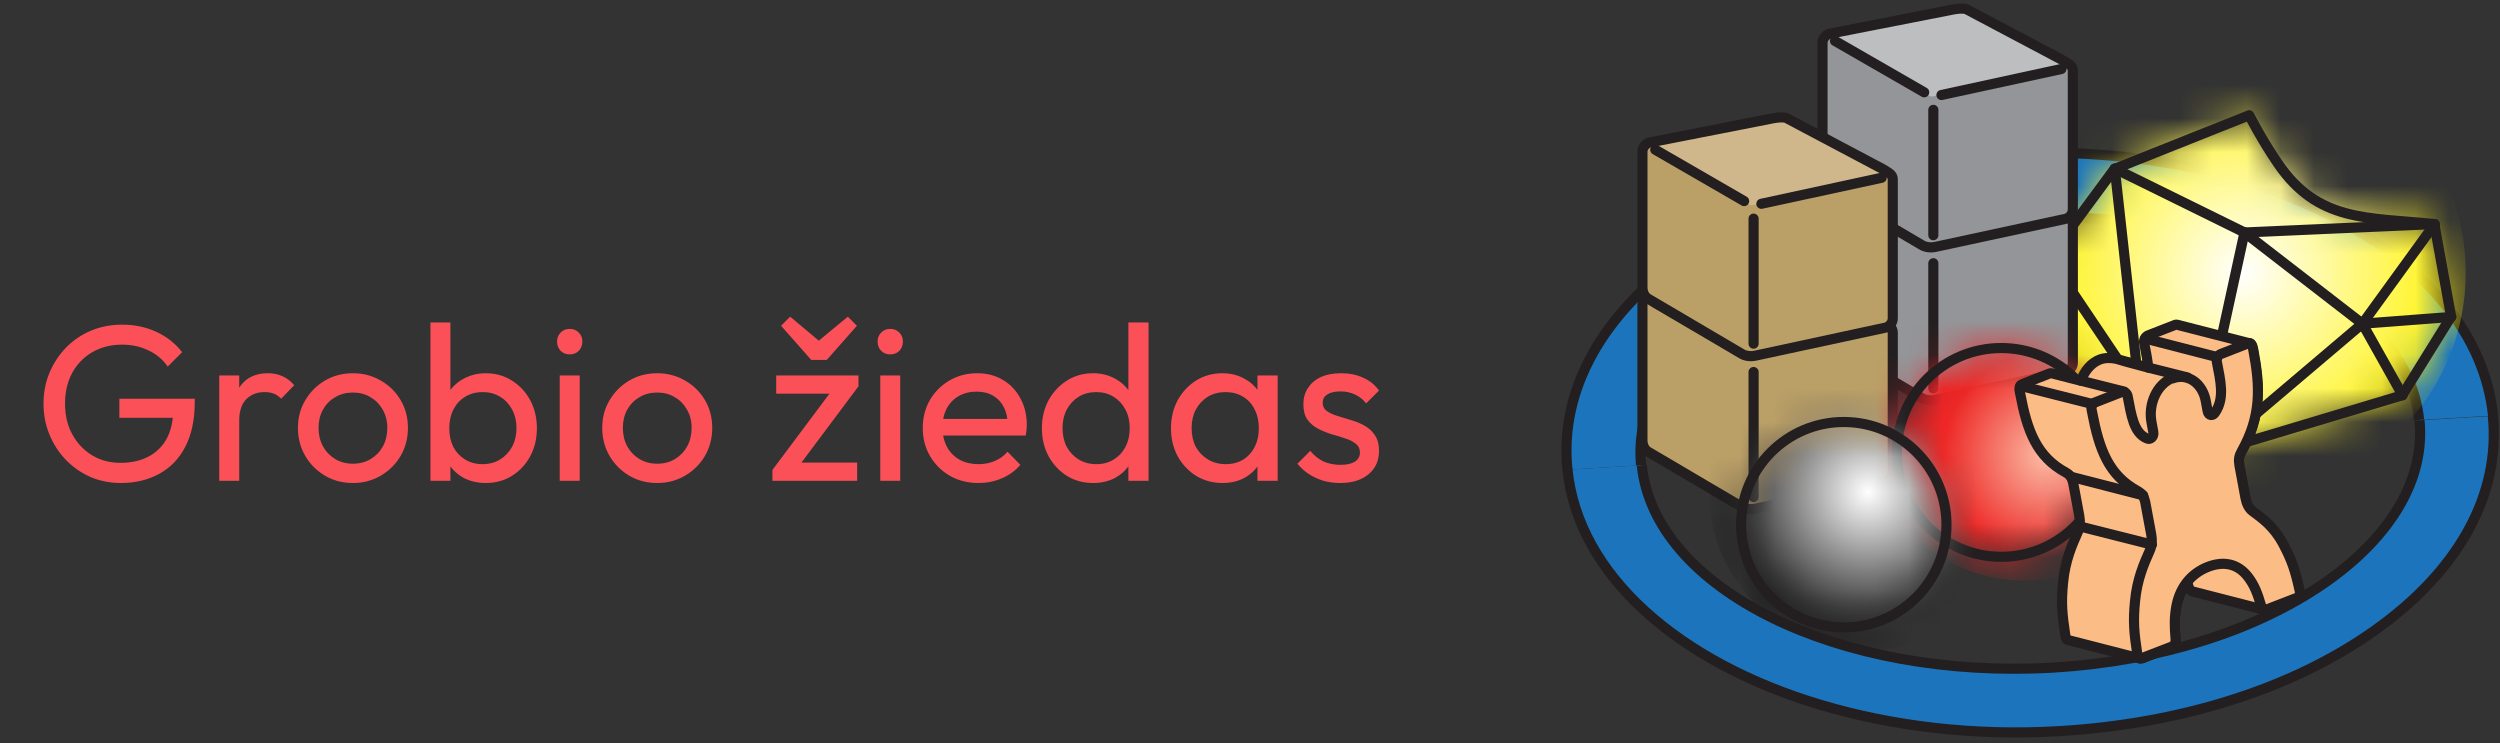 <svg width="74" height="22" viewBox="0 0 74 22" fill="none" xmlns="http://www.w3.org/2000/svg">
<rect x="0" y="0" width="74" height="22" fill="#333333" stroke="none"/>
<path d="M69.016 6.401C66.296 5.001 62.826 4.351 59.236 4.561C55.646 4.771 52.346 5.811 49.936 7.511C47.416 9.281 46.156 11.551 46.396 13.901L48.576 13.771C48.406 12.061 49.386 10.361 51.336 8.991C53.406 7.541 56.276 6.641 59.426 6.451C61.626 6.321 63.766 6.561 65.656 7.121C66.466 7.361 67.226 7.661 67.926 8.021C70.126 9.151 71.436 10.721 71.606 12.431L73.786 12.301C73.546 9.951 71.856 7.851 69.006 6.391L69.016 6.401Z" fill="#1C75BC"/>
<path d="M48.577 13.771C48.407 12.062 49.386 10.361 51.337 8.992C53.407 7.542 56.276 6.642 59.426 6.452C61.627 6.322 63.767 6.562 65.656 7.122C66.466 7.362 67.227 7.662 67.927 8.021C70.126 9.152 71.436 10.722 71.606 12.431" stroke="#231F20" stroke-width="0.3" stroke-miterlimit="10"/>
<path d="M73.796 12.311C73.556 9.961 71.866 7.861 69.016 6.401C66.296 5.001 62.826 4.351 59.236 4.561C55.646 4.771 52.346 5.811 49.936 7.511C47.416 9.281 46.156 11.551 46.396 13.901" stroke="#231F20" stroke-width="0.3" stroke-miterlimit="10"/>
<mask id="mask0_267_168" style="mask-type:luminance" maskUnits="userSpaceOnUse" x="60" y="3" width="13" height="11">
<path d="M72.556 9.381L72.056 6.631C70.056 6.431 68.617 6.571 67.436 4.851C66.966 4.171 66.576 3.411 66.576 3.411L62.587 5.001L60.647 7.631L61.236 11.451L62.687 12.961L66.106 13.201L71.106 11.701L72.546 9.381H72.556Z" fill="white"/>
</mask>
<g mask="url(#mask0_267_168)">
<path d="M66.406 14.651C70.04 14.651 72.986 11.705 72.986 8.071C72.986 4.437 70.04 1.491 66.406 1.491C62.772 1.491 59.826 4.437 59.826 8.071C59.826 11.705 62.772 14.651 66.406 14.651Z" fill="url(#paint0_radial_267_168)"/>
</g>
<path d="M72.556 9.381L72.056 6.631C70.056 6.431 68.617 6.571 67.436 4.851C66.966 4.171 66.576 3.411 66.576 3.411L62.587 5.001L60.647 7.631L61.236 11.451L62.687 12.961L66.106 13.201L71.106 11.701L72.546 9.381H72.556Z" stroke="#231F20" stroke-width="0.3" stroke-linecap="round" stroke-linejoin="round"/>
<path d="M62.696 12.962L63.326 11.592L65.506 11.142L66.696 12.322L66.116 13.202" stroke="#231F20" stroke-width="0.3" stroke-linecap="round" stroke-linejoin="round"/>
<path d="M61.246 11.451L63.326 11.591" stroke="#231F20" stroke-width="0.3" stroke-linecap="round" stroke-linejoin="round"/>
<path d="M60.656 7.621L63.326 11.591" stroke="#231F20" stroke-width="0.3" stroke-linecap="round" stroke-linejoin="round"/>
<path d="M62.597 4.991L63.327 11.591" stroke="#231F20" stroke-width="0.3" stroke-linecap="round" stroke-linejoin="round"/>
<path d="M66.437 6.882L65.507 11.142" stroke="#231F20" stroke-width="0.3" stroke-linecap="round" stroke-linejoin="round"/>
<path d="M66.436 6.882L69.927 9.582" stroke="#231F20" stroke-width="0.3" stroke-linecap="round" stroke-linejoin="round"/>
<path d="M72.067 6.632L69.927 9.582" stroke="#231F20" stroke-width="0.3" stroke-linecap="round" stroke-linejoin="round"/>
<path d="M72.557 9.382L69.927 9.582" stroke="#231F20" stroke-width="0.3" stroke-linecap="round" stroke-linejoin="round"/>
<path d="M71.117 11.701L69.927 9.581" stroke="#231F20" stroke-width="0.3" stroke-linecap="round" stroke-linejoin="round"/>
<path d="M66.696 12.321L69.926 9.581" stroke="#231F20" stroke-width="0.3" stroke-linecap="round" stroke-linejoin="round"/>
<path d="M66.436 6.882L72.067 6.632" stroke="#231F20" stroke-width="0.3" stroke-linecap="round" stroke-linejoin="round"/>
<path d="M62.597 4.991L66.437 6.881" stroke="#231F20" stroke-width="0.3" stroke-linecap="round" stroke-linejoin="round"/>
<path d="M57.756 4.821L54.136 5.531C54.016 5.581 53.946 5.691 53.946 5.801V9.801C53.946 9.951 53.996 10.101 54.166 10.181L56.866 11.771C56.996 11.851 57.126 11.871 57.316 11.831L61.166 11.001C61.286 10.951 61.356 10.841 61.356 10.731V6.621C61.356 6.471 61.196 6.401 61.056 6.311L58.216 4.801C58.046 4.781 57.926 4.781 57.756 4.821Z" fill="#939598"/>
<path d="M57.136 7.392L54.186 5.662C54.106 5.652 54.086 5.562 54.156 5.522L57.926 4.792C57.986 4.762 58.046 4.752 58.116 4.762L61.206 6.402C61.286 6.412 61.306 6.502 61.236 6.542L57.326 7.362C57.266 7.392 57.196 7.402 57.136 7.392Z" fill="#BCBEC0"/>
<g style="mix-blend-mode:multiply">
<path d="M57.227 7.792V11.492" stroke="#231F20" stroke-width="0.3" stroke-linecap="round" stroke-linejoin="round"/>
</g>
<g style="mix-blend-mode:multiply">
<path d="M56.956 7.261L54.316 5.741" stroke="#231F20" stroke-width="0.3" stroke-linecap="round" stroke-linejoin="round"/>
</g>
<g style="mix-blend-mode:multiply">
<path d="M57.756 4.821L54.136 5.531C54.016 5.581 53.946 5.691 53.946 5.801V9.801C53.946 9.951 53.996 10.101 54.166 10.181L56.866 11.771C56.986 11.851 57.156 11.871 57.316 11.831L61.166 11.001C61.286 10.951 61.356 10.841 61.356 10.731V6.621C61.356 6.471 61.246 6.431 61.056 6.311L58.186 4.791C58.016 4.771 57.926 4.791 57.746 4.821H57.756Z" stroke="#231F20" stroke-width="0.3" stroke-linecap="round" stroke-linejoin="round"/>
</g>
<path d="M57.756 0.292L54.136 1.002C54.016 1.052 53.946 1.162 53.946 1.272V5.272C53.946 5.422 53.996 5.572 54.166 5.652L56.866 7.242C56.996 7.322 57.126 7.342 57.316 7.302L61.166 6.472C61.286 6.422 61.356 6.312 61.356 6.202V2.092C61.356 1.942 61.196 1.872 61.056 1.782L58.216 0.272C58.046 0.252 57.926 0.252 57.756 0.292Z" fill="#939598"/>
<path d="M57.136 2.852L54.186 1.122C54.106 1.112 54.086 1.022 54.156 0.982L57.926 0.252C57.986 0.222 58.046 0.212 58.116 0.222L61.206 1.862C61.286 1.872 61.306 1.962 61.236 2.002L57.326 2.822C57.266 2.852 57.196 2.862 57.136 2.852Z" fill="#BCBEC0"/>
<g style="mix-blend-mode:multiply">
<path d="M57.227 3.252V6.962" stroke="#231F20" stroke-width="0.3" stroke-linecap="round" stroke-linejoin="round"/>
</g>
<g style="mix-blend-mode:multiply">
<path d="M56.956 2.732L54.316 1.212" stroke="#231F20" stroke-width="0.3" stroke-linecap="round" stroke-linejoin="round"/>
</g>
<g style="mix-blend-mode:multiply">
<path d="M61.017 2.042L57.467 2.812" stroke="#231F20" stroke-width="0.3" stroke-linecap="round" stroke-linejoin="round"/>
</g>
<g style="mix-blend-mode:multiply">
<path d="M57.756 0.292L54.136 1.002C54.016 1.052 53.946 1.162 53.946 1.272V5.272C53.946 5.422 53.996 5.572 54.166 5.652L56.866 7.242C56.986 7.322 57.156 7.342 57.316 7.302L61.166 6.472C61.286 6.422 61.356 6.312 61.356 6.202V2.092C61.356 1.942 61.246 1.902 61.056 1.782L58.186 0.262C58.016 0.242 57.926 0.262 57.746 0.292H57.756Z" stroke="#231F20" stroke-width="0.3" stroke-linecap="round" stroke-linejoin="round"/>
</g>
<path d="M52.426 8.042L48.806 8.752C48.686 8.802 48.616 8.912 48.616 9.022V13.022C48.616 13.172 48.666 13.322 48.836 13.402L51.536 14.992C51.666 15.072 51.796 15.092 51.986 15.052L55.836 14.222C55.956 14.172 56.026 14.062 56.026 13.952V9.842C56.026 9.692 55.866 9.622 55.726 9.532L52.886 8.022C52.716 8.002 52.596 8.002 52.426 8.042Z" fill="#BA9F67"/>
<path d="M51.807 10.601L48.857 8.872C48.777 8.862 48.757 8.772 48.827 8.732L52.597 8.002C52.657 7.972 52.717 7.962 52.787 7.972L55.877 9.612C55.957 9.622 55.977 9.712 55.907 9.752L51.997 10.572C51.937 10.601 51.867 10.611 51.807 10.601Z" fill="#BCBEC0"/>
<g style="mix-blend-mode:multiply">
<path d="M51.906 11.012V14.712" stroke="#231F20" stroke-width="0.3" stroke-linecap="round" stroke-linejoin="round"/>
</g>
<g style="mix-blend-mode:multiply">
<path d="M51.626 10.482L48.996 8.962" stroke="#231F20" stroke-width="0.3" stroke-linecap="round" stroke-linejoin="round"/>
</g>
<g style="mix-blend-mode:multiply">
<path d="M52.426 8.042L48.806 8.752C48.686 8.802 48.616 8.912 48.616 9.022V13.022C48.616 13.172 48.666 13.322 48.836 13.402L51.536 14.992C51.656 15.072 51.826 15.092 51.986 15.052L55.836 14.222C55.956 14.172 56.026 14.062 56.026 13.952V9.842C56.026 9.692 55.916 9.652 55.726 9.532L52.856 8.012C52.686 7.992 52.596 8.012 52.416 8.042H52.426Z" stroke="#231F20" stroke-width="0.3" stroke-linecap="round" stroke-linejoin="round"/>
</g>
<path d="M52.426 3.512L48.806 4.222C48.686 4.272 48.616 4.382 48.616 4.492V8.492C48.616 8.642 48.666 8.792 48.836 8.872L51.536 10.462C51.666 10.542 51.796 10.562 51.986 10.522L55.836 9.692C55.956 9.642 56.026 9.532 56.026 9.422V5.312C56.026 5.162 55.866 5.092 55.726 5.002L52.886 3.492C52.716 3.472 52.596 3.472 52.426 3.512Z" fill="#BA9F67"/>
<path d="M51.807 6.071L48.857 4.341C48.777 4.331 48.757 4.241 48.827 4.201L52.597 3.471C52.657 3.441 52.717 3.431 52.787 3.441L55.877 5.081C55.957 5.091 55.977 5.181 55.907 5.221L51.997 6.041C51.937 6.071 51.867 6.081 51.807 6.071Z" fill="#CFB78B"/>
<g style="mix-blend-mode:multiply">
<path d="M51.906 6.472V10.172" stroke="#231F20" stroke-width="0.3" stroke-linecap="round" stroke-linejoin="round"/>
</g>
<g style="mix-blend-mode:multiply">
<path d="M51.626 5.952L48.996 4.432" stroke="#231F20" stroke-width="0.3" stroke-linecap="round" stroke-linejoin="round"/>
</g>
<g style="mix-blend-mode:multiply">
<path d="M55.697 5.262L52.137 6.032" stroke="#231F20" stroke-width="0.3" stroke-linecap="round" stroke-linejoin="round"/>
</g>
<g style="mix-blend-mode:multiply">
<path d="M52.426 3.512L48.806 4.222C48.686 4.272 48.616 4.382 48.616 4.492V8.492C48.616 8.642 48.666 8.792 48.836 8.872L51.536 10.462C51.656 10.542 51.826 10.562 51.986 10.522L55.836 9.692C55.956 9.642 56.026 9.532 56.026 9.422V5.312C56.026 5.162 55.916 5.122 55.726 5.002L52.856 3.482C52.686 3.462 52.596 3.482 52.416 3.512H52.426Z" stroke="#231F20" stroke-width="0.3" stroke-linecap="round" stroke-linejoin="round"/>
</g>
<mask id="mask1_267_168" style="mask-type:luminance" maskUnits="userSpaceOnUse" x="56" y="10" width="7" height="7">
<path d="M59.236 16.482C60.943 16.482 62.327 15.098 62.327 13.392C62.327 11.685 60.943 10.302 59.236 10.302C57.53 10.302 56.147 11.685 56.147 13.392C56.147 15.098 57.53 16.482 59.236 16.482Z" fill="white"/>
</mask>
<g mask="url(#mask1_267_168)">
<path d="M59.957 17.192C62.597 17.192 64.737 15.052 64.737 12.412C64.737 9.772 62.597 7.632 59.957 7.632C57.317 7.632 55.177 9.772 55.177 12.412C55.177 15.052 57.317 17.192 59.957 17.192Z" fill="url(#paint1_radial_267_168)"/>
</g>
<path d="M59.236 16.482C60.943 16.482 62.327 15.098 62.327 13.392C62.327 11.685 60.943 10.302 59.236 10.302C57.53 10.302 56.147 11.685 56.147 13.392C56.147 15.098 57.53 16.482 59.236 16.482Z" stroke="#231F20" stroke-width="0.3" stroke-miterlimit="10"/>
<mask id="mask2_267_168" style="mask-type:luminance" maskUnits="userSpaceOnUse" x="51" y="12" width="7" height="7">
<path d="M54.576 18.571C56.255 18.571 57.616 17.21 57.616 15.531C57.616 13.852 56.255 12.491 54.576 12.491C52.897 12.491 51.536 13.852 51.536 15.531C51.536 17.21 52.897 18.571 54.576 18.571Z" fill="white"/>
</mask>
<g mask="url(#mask2_267_168)">
<path d="M55.286 19.261C57.882 19.261 59.986 17.157 59.986 14.561C59.986 11.966 57.882 9.861 55.286 9.861C52.69 9.861 50.586 11.966 50.586 14.561C50.586 17.157 52.69 19.261 55.286 19.261Z" fill="url(#paint2_radial_267_168)"/>
</g>
<path d="M54.576 18.571C56.255 18.571 57.616 17.21 57.616 15.531C57.616 13.852 56.255 12.491 54.576 12.491C52.897 12.491 51.536 13.852 51.536 15.531C51.536 17.21 52.897 18.571 54.576 18.571Z" stroke="#231F20" stroke-width="0.3" stroke-miterlimit="10"/>
<path d="M73.797 12.312L71.617 12.441C71.787 14.152 70.807 15.851 68.857 17.221C66.787 18.672 63.917 19.572 60.777 19.762C54.427 20.131 48.967 17.442 48.597 13.771L46.417 13.902C46.727 17.032 49.717 19.622 53.907 20.872C56.017 21.502 58.437 21.802 60.967 21.651C64.557 21.442 67.857 20.401 70.267 18.701C72.787 16.931 74.047 14.662 73.807 12.312H73.797Z" fill="#1C75BC"/>
<path d="M71.617 12.441C71.787 14.151 70.807 15.851 68.857 17.221C66.787 18.671 63.917 19.571 60.777 19.761C54.427 20.131 48.967 17.441 48.597 13.771" stroke="#231F20" stroke-width="0.3" stroke-miterlimit="10"/>
<path d="M46.397 13.892C46.706 17.022 49.697 19.612 53.886 20.862C55.996 21.492 58.416 21.792 60.947 21.642C64.537 21.432 67.837 20.392 70.246 18.692C72.766 16.922 74.026 14.652 73.787 12.302" stroke="#231F20" stroke-width="0.3" stroke-miterlimit="10"/>
<path d="M61.137 18.841C61.137 18.841 61.167 18.931 61.197 18.941L63.337 19.491C63.337 19.491 63.377 19.491 63.397 19.491L64.277 19.151C64.367 19.111 64.407 19.041 64.397 18.921C64.367 18.561 64.357 18.271 64.427 17.921C64.487 17.641 64.597 17.421 64.737 17.231C64.757 17.281 64.767 17.331 64.787 17.381C64.807 17.441 64.837 17.481 64.877 17.501L67.017 18.051C67.017 18.051 67.077 18.051 67.107 18.041L67.987 17.701C68.047 17.681 68.077 17.591 68.067 17.521C67.927 16.881 67.827 16.591 67.567 16.101C67.287 15.581 66.937 15.341 66.667 15.141C66.557 15.061 66.487 14.911 66.457 14.751L66.277 13.781C66.247 13.611 66.267 13.501 66.347 13.361C66.927 12.321 66.897 11.471 66.687 10.361C66.667 10.271 66.647 10.181 66.587 10.161L64.437 9.611C64.437 9.611 64.417 9.611 64.397 9.611L63.577 9.931C63.507 9.961 63.447 10.061 63.467 10.151C63.517 10.411 63.567 10.651 63.587 10.881C63.097 10.751 62.657 10.631 62.637 10.621C62.507 10.591 62.317 10.581 62.157 10.641C61.897 10.741 61.697 10.981 61.597 11.271L60.737 11.051C60.737 11.051 60.697 11.051 60.677 11.051L59.857 11.371C59.757 11.411 59.767 11.531 59.797 11.651C60.007 12.761 60.287 13.521 61.157 13.991C61.277 14.061 61.327 14.131 61.367 14.301L61.547 15.271C61.577 15.431 61.567 15.611 61.497 15.761C61.337 16.121 61.127 16.591 61.067 17.241C61.007 17.851 61.037 18.171 61.137 18.831V18.841Z" fill="#FCBC86"/>
<g style="mix-blend-mode:multiply">
<path d="M61.137 18.841C61.137 18.841 61.167 18.931 61.197 18.941L63.337 19.491C63.337 19.491 63.377 19.491 63.397 19.491L64.277 19.151C64.367 19.111 64.407 19.041 64.397 18.921C64.367 18.561 64.357 18.271 64.427 17.921C64.487 17.641 64.597 17.421 64.737 17.231C64.757 17.281 64.767 17.331 64.787 17.381C64.807 17.441 64.837 17.481 64.877 17.501L67.017 18.051C67.017 18.051 67.077 18.051 67.107 18.041L67.987 17.701C68.047 17.681 68.077 17.591 68.067 17.521C67.927 16.881 67.827 16.591 67.567 16.101C67.287 15.581 66.937 15.341 66.667 15.141C66.557 15.061 66.487 14.911 66.457 14.751L66.277 13.781C66.247 13.611 66.267 13.501 66.347 13.361C66.927 12.321 66.897 11.471 66.687 10.361C66.667 10.271 66.647 10.181 66.587 10.161L64.437 9.611C64.437 9.611 64.417 9.611 64.397 9.611L63.577 9.931C63.507 9.961 63.447 10.061 63.467 10.151C63.517 10.411 63.567 10.651 63.587 10.881C63.097 10.751 62.657 10.631 62.637 10.621C62.507 10.591 62.317 10.581 62.157 10.641C61.897 10.741 61.697 10.981 61.597 11.271L60.737 11.051C60.737 11.051 60.697 11.051 60.677 11.051L59.857 11.371C59.757 11.411 59.767 11.531 59.797 11.651C60.007 12.761 60.287 13.521 61.157 13.991C61.277 14.061 61.327 14.131 61.367 14.301L61.547 15.271C61.577 15.431 61.567 15.611 61.497 15.761C61.337 16.121 61.127 16.591 61.067 17.241C61.007 17.851 61.037 18.171 61.137 18.831V18.841Z" stroke="#231F20" stroke-width="0.3" stroke-linecap="round" stroke-linejoin="round"/>
</g>
<path d="M64.297 11.192C63.847 11.372 63.577 11.962 63.687 12.512L63.737 12.782C63.767 12.932 63.647 13.022 63.557 12.982C63.157 12.822 63.087 12.292 62.977 11.722C62.957 11.632 62.877 11.582 62.807 11.602L61.987 11.922C61.887 11.962 61.897 12.082 61.927 12.202C62.137 13.312 62.417 14.072 63.287 14.542C63.407 14.612 63.457 14.682 63.497 14.852L63.677 15.822C63.707 15.982 63.697 16.162 63.627 16.312C63.467 16.672 63.257 17.142 63.197 17.792C63.137 18.402 63.167 18.722 63.267 19.382C63.277 19.462 63.337 19.512 63.397 19.482L64.277 19.142C64.367 19.102 64.407 19.032 64.397 18.912C64.367 18.552 64.357 18.262 64.427 17.912C64.547 17.332 64.897 16.962 65.347 16.782C65.807 16.602 66.237 16.672 66.547 17.082C66.737 17.332 66.827 17.582 66.927 17.922C66.957 18.032 67.027 18.062 67.117 18.032L67.997 17.692C68.057 17.672 68.087 17.582 68.077 17.512C67.937 16.872 67.837 16.582 67.577 16.092C67.297 15.572 66.947 15.332 66.677 15.132C66.567 15.052 66.497 14.902 66.467 14.742L66.287 13.772C66.257 13.602 66.277 13.492 66.357 13.352C66.937 12.312 66.907 11.462 66.697 10.352C66.677 10.232 66.637 10.122 66.547 10.162L65.727 10.482C65.657 10.512 65.597 10.612 65.617 10.702C65.727 11.282 65.857 11.782 65.567 12.212C65.507 12.312 65.377 12.322 65.347 12.172L65.297 11.902C65.207 11.342 64.757 11.032 64.307 11.202L64.297 11.192Z" fill="#FCBC86"/>
<g style="mix-blend-mode:multiply">
<path d="M64.297 11.192C63.847 11.372 63.577 11.962 63.687 12.512L63.737 12.782C63.767 12.932 63.647 13.022 63.557 12.982C63.157 12.822 63.087 12.292 62.977 11.722C62.957 11.632 62.877 11.582 62.807 11.602L61.987 11.922C61.887 11.962 61.897 12.082 61.927 12.202C62.137 13.312 62.417 14.072 63.287 14.542C63.407 14.612 63.457 14.682 63.497 14.852L63.677 15.822C63.707 15.982 63.697 16.162 63.627 16.312C63.467 16.672 63.257 17.142 63.197 17.792C63.137 18.402 63.167 18.722 63.267 19.382C63.277 19.462 63.337 19.512 63.397 19.482L64.277 19.142C64.367 19.102 64.407 19.032 64.397 18.912C64.367 18.552 64.357 18.262 64.427 17.912C64.547 17.332 64.897 16.962 65.347 16.782C65.807 16.602 66.237 16.672 66.547 17.082C66.737 17.332 66.827 17.582 66.927 17.922C66.957 18.032 67.027 18.062 67.117 18.032L67.997 17.692C68.057 17.672 68.087 17.582 68.077 17.512C67.937 16.872 67.837 16.582 67.577 16.092C67.297 15.572 66.947 15.332 66.677 15.132C66.567 15.052 66.497 14.902 66.467 14.742L66.287 13.772C66.257 13.602 66.277 13.492 66.357 13.352C66.937 12.312 66.907 11.462 66.697 10.352C66.677 10.232 66.637 10.122 66.547 10.162L65.727 10.482C65.657 10.512 65.597 10.612 65.617 10.702C65.727 11.282 65.857 11.782 65.567 12.212C65.507 12.312 65.377 12.322 65.347 12.172L65.297 11.902C65.207 11.342 64.757 11.032 64.307 11.202L64.297 11.192Z" stroke="#231F20" stroke-width="0.3" stroke-linecap="round" stroke-linejoin="round"/>
</g>
<g style="mix-blend-mode:multiply">
<path d="M61.606 11.271L62.876 11.591" stroke="#231F20" stroke-width="0.3" stroke-linecap="round" stroke-linejoin="round"/>
</g>
<g style="mix-blend-mode:multiply">
<path d="M63.597 10.882L64.747 11.172" stroke="#231F20" stroke-width="0.3" stroke-linecap="round" stroke-linejoin="round"/>
</g>
<g style="mix-blend-mode:multiply">
<path d="M61.947 11.962L59.807 11.422" stroke="#231F20" stroke-width="0.3" stroke-linecap="round" stroke-linejoin="round"/>
</g>
<g style="mix-blend-mode:multiply">
<path d="M63.437 14.661L61.297 14.111" stroke="#231F20" stroke-width="0.3" stroke-linecap="round" stroke-linejoin="round"/>
</g>
<g style="mix-blend-mode:multiply">
<path d="M63.697 16.121L61.557 15.581" stroke="#231F20" stroke-width="0.3" stroke-linecap="round" stroke-linejoin="round"/>
</g>
<g style="mix-blend-mode:multiply">
<path d="M65.636 10.572L63.496 10.021" stroke="#231F20" stroke-width="0.3" stroke-linecap="round" stroke-linejoin="round"/>
</g>
<path d="M3.579 14.297C3.26 14.297 2.96 14.238 2.68 14.12C2.404 13.997 2.161 13.829 1.951 13.614C1.745 13.4 1.583 13.15 1.465 12.866C1.347 12.582 1.288 12.275 1.288 11.947C1.288 11.619 1.347 11.315 1.465 11.034C1.583 10.75 1.748 10.501 1.958 10.286C2.168 10.072 2.413 9.905 2.693 9.787C2.977 9.669 3.286 9.61 3.618 9.61C3.982 9.61 4.317 9.68 4.623 9.82C4.929 9.96 5.185 10.161 5.391 10.424L4.964 10.851C4.82 10.641 4.629 10.481 4.393 10.371C4.157 10.258 3.899 10.201 3.618 10.201C3.286 10.201 2.99 10.275 2.732 10.424C2.478 10.573 2.279 10.778 2.135 11.041C1.995 11.304 1.925 11.606 1.925 11.947C1.925 12.293 1.997 12.597 2.141 12.859C2.286 13.122 2.481 13.328 2.726 13.476C2.971 13.625 3.251 13.7 3.566 13.7C3.885 13.7 4.161 13.638 4.393 13.516C4.629 13.393 4.811 13.214 4.938 12.978C5.065 12.737 5.128 12.444 5.128 12.098L5.503 12.367H3.533V11.803H5.765V11.894C5.765 12.424 5.671 12.868 5.483 13.227C5.299 13.582 5.041 13.848 4.708 14.028C4.38 14.207 4.004 14.297 3.579 14.297ZM6.49 14.231V11.113H7.081V14.231H6.49ZM7.081 12.452L6.858 12.354C6.858 11.956 6.95 11.638 7.133 11.402C7.317 11.166 7.582 11.048 7.928 11.048C8.085 11.048 8.228 11.076 8.354 11.133C8.481 11.185 8.6 11.275 8.709 11.402L8.322 11.803C8.256 11.732 8.184 11.682 8.105 11.652C8.026 11.621 7.934 11.606 7.829 11.606C7.611 11.606 7.431 11.676 7.291 11.816C7.151 11.956 7.081 12.168 7.081 12.452ZM10.447 14.297C10.141 14.297 9.865 14.225 9.62 14.081C9.375 13.936 9.18 13.741 9.036 13.496C8.891 13.247 8.819 12.969 8.819 12.662C8.819 12.361 8.891 12.089 9.036 11.848C9.18 11.603 9.375 11.409 9.62 11.264C9.865 11.12 10.141 11.048 10.447 11.048C10.749 11.048 11.022 11.12 11.268 11.264C11.517 11.404 11.714 11.597 11.858 11.842C12.003 12.087 12.075 12.361 12.075 12.662C12.075 12.969 12.003 13.247 11.858 13.496C11.714 13.741 11.517 13.936 11.268 14.081C11.022 14.225 10.749 14.297 10.447 14.297ZM10.447 13.726C10.644 13.726 10.819 13.68 10.972 13.588C11.125 13.496 11.246 13.371 11.333 13.214C11.421 13.052 11.464 12.868 11.464 12.662C11.464 12.461 11.418 12.282 11.327 12.124C11.239 11.967 11.119 11.844 10.966 11.757C10.817 11.665 10.644 11.619 10.447 11.619C10.25 11.619 10.075 11.665 9.922 11.757C9.769 11.844 9.648 11.967 9.561 12.124C9.473 12.282 9.429 12.461 9.429 12.662C9.429 12.868 9.473 13.052 9.561 13.214C9.648 13.371 9.769 13.496 9.922 13.588C10.075 13.68 10.25 13.726 10.447 13.726ZM14.382 14.297C14.146 14.297 13.931 14.249 13.739 14.153C13.55 14.052 13.399 13.914 13.286 13.739C13.172 13.564 13.108 13.365 13.095 13.142V12.203C13.108 11.975 13.172 11.776 13.286 11.606C13.404 11.431 13.557 11.295 13.745 11.199C13.938 11.098 14.15 11.048 14.382 11.048C14.666 11.048 14.922 11.12 15.15 11.264C15.382 11.409 15.563 11.603 15.695 11.848C15.826 12.094 15.892 12.369 15.892 12.676C15.892 12.982 15.826 13.258 15.695 13.503C15.563 13.748 15.382 13.943 15.15 14.087C14.922 14.227 14.666 14.297 14.382 14.297ZM12.741 14.231V9.544H13.332V11.875L13.22 12.63L13.332 13.391V14.231H12.741ZM14.283 13.739C14.48 13.739 14.653 13.693 14.802 13.601C14.951 13.509 15.069 13.385 15.156 13.227C15.244 13.065 15.288 12.879 15.288 12.669C15.288 12.463 15.244 12.28 15.156 12.118C15.069 11.956 14.951 11.831 14.802 11.743C14.653 11.652 14.482 11.606 14.29 11.606C14.093 11.606 13.92 11.652 13.771 11.743C13.623 11.831 13.507 11.956 13.423 12.118C13.34 12.28 13.299 12.466 13.299 12.676C13.299 12.881 13.338 13.065 13.417 13.227C13.5 13.385 13.616 13.509 13.765 13.601C13.918 13.693 14.091 13.739 14.283 13.739ZM16.568 14.231V11.113H17.159V14.231H16.568ZM16.863 10.49C16.754 10.49 16.664 10.455 16.594 10.384C16.524 10.31 16.489 10.218 16.489 10.109C16.489 10.004 16.524 9.916 16.594 9.846C16.664 9.772 16.754 9.735 16.863 9.735C16.973 9.735 17.063 9.772 17.133 9.846C17.203 9.916 17.238 10.004 17.238 10.109C17.238 10.218 17.203 10.31 17.133 10.384C17.063 10.455 16.973 10.49 16.863 10.49ZM19.454 14.297C19.148 14.297 18.872 14.225 18.627 14.081C18.382 13.936 18.187 13.741 18.043 13.496C17.898 13.247 17.826 12.969 17.826 12.662C17.826 12.361 17.898 12.089 18.043 11.848C18.187 11.603 18.382 11.409 18.627 11.264C18.872 11.12 19.148 11.048 19.454 11.048C19.756 11.048 20.03 11.12 20.275 11.264C20.524 11.404 20.721 11.597 20.866 11.842C21.01 12.087 21.082 12.361 21.082 12.662C21.082 12.969 21.01 13.247 20.866 13.496C20.721 13.741 20.524 13.936 20.275 14.081C20.03 14.225 19.756 14.297 19.454 14.297ZM19.454 13.726C19.651 13.726 19.826 13.68 19.979 13.588C20.133 13.496 20.253 13.371 20.34 13.214C20.428 13.052 20.472 12.868 20.472 12.662C20.472 12.461 20.426 12.282 20.334 12.124C20.246 11.967 20.126 11.844 19.973 11.757C19.824 11.665 19.651 11.619 19.454 11.619C19.257 11.619 19.082 11.665 18.929 11.757C18.776 11.844 18.655 11.967 18.568 12.124C18.48 12.282 18.437 12.461 18.437 12.662C18.437 12.868 18.48 13.052 18.568 13.214C18.655 13.371 18.776 13.496 18.929 13.588C19.082 13.68 19.257 13.726 19.454 13.726ZM22.864 13.91L24.715 11.435H25.411L23.56 13.91H22.864ZM22.864 14.231V13.91L23.389 13.693H25.372V14.231H22.864ZM22.976 11.652V11.113H25.411V11.435L24.866 11.652H22.976ZM25.096 9.374L25.365 9.643L24.472 10.654H24.013L23.12 9.643L23.389 9.374L24.439 10.253L24.039 10.247L25.096 9.374ZM26.056 14.231V11.113H26.647V14.231H26.056ZM26.352 10.49C26.242 10.49 26.152 10.455 26.082 10.384C26.012 10.31 25.977 10.218 25.977 10.109C25.977 10.004 26.012 9.916 26.082 9.846C26.152 9.772 26.242 9.735 26.352 9.735C26.461 9.735 26.551 9.772 26.621 9.846C26.691 9.916 26.726 10.004 26.726 10.109C26.726 10.218 26.691 10.31 26.621 10.384C26.551 10.455 26.461 10.49 26.352 10.49ZM28.962 14.297C28.651 14.297 28.371 14.227 28.122 14.087C27.872 13.943 27.675 13.748 27.531 13.503C27.386 13.258 27.314 12.98 27.314 12.669C27.314 12.363 27.384 12.087 27.524 11.842C27.669 11.597 27.861 11.404 28.102 11.264C28.347 11.12 28.62 11.048 28.922 11.048C29.211 11.048 29.465 11.113 29.684 11.245C29.907 11.376 30.08 11.557 30.203 11.789C30.329 12.021 30.393 12.284 30.393 12.577C30.393 12.621 30.391 12.669 30.386 12.722C30.382 12.77 30.373 12.827 30.36 12.892H27.728V12.4H30.045L29.828 12.59C29.828 12.38 29.791 12.203 29.717 12.059C29.642 11.91 29.537 11.796 29.402 11.717C29.266 11.634 29.102 11.592 28.909 11.592C28.708 11.592 28.531 11.636 28.378 11.724C28.224 11.811 28.106 11.934 28.023 12.091C27.94 12.249 27.898 12.435 27.898 12.649C27.898 12.868 27.942 13.061 28.03 13.227C28.117 13.389 28.242 13.516 28.404 13.608C28.566 13.695 28.752 13.739 28.962 13.739C29.137 13.739 29.297 13.709 29.441 13.647C29.59 13.586 29.717 13.494 29.822 13.371L30.203 13.759C30.054 13.934 29.87 14.067 29.651 14.159C29.437 14.251 29.207 14.297 28.962 14.297ZM32.357 14.297C32.068 14.297 31.81 14.227 31.582 14.087C31.354 13.943 31.173 13.748 31.037 13.503C30.906 13.258 30.84 12.982 30.84 12.676C30.84 12.369 30.906 12.094 31.037 11.848C31.173 11.603 31.354 11.409 31.582 11.264C31.81 11.12 32.068 11.048 32.357 11.048C32.589 11.048 32.799 11.098 32.987 11.199C33.175 11.295 33.326 11.431 33.44 11.606C33.558 11.776 33.624 11.975 33.637 12.203V13.142C33.624 13.365 33.56 13.564 33.446 13.739C33.333 13.914 33.182 14.052 32.993 14.153C32.805 14.249 32.593 14.297 32.357 14.297ZM32.455 13.739C32.652 13.739 32.823 13.693 32.967 13.601C33.116 13.509 33.232 13.385 33.315 13.227C33.398 13.065 33.44 12.881 33.44 12.676C33.44 12.461 33.396 12.275 33.309 12.118C33.225 11.96 33.109 11.835 32.961 11.743C32.816 11.652 32.645 11.606 32.449 11.606C32.252 11.606 32.079 11.652 31.93 11.743C31.781 11.835 31.663 11.962 31.576 12.124C31.492 12.282 31.451 12.463 31.451 12.669C31.451 12.879 31.492 13.065 31.576 13.227C31.663 13.385 31.781 13.509 31.93 13.601C32.083 13.693 32.258 13.739 32.455 13.739ZM33.998 14.231H33.4V13.391L33.512 12.63L33.4 11.875V9.544H33.998V14.231ZM36.184 14.297C35.9 14.297 35.641 14.227 35.409 14.087C35.178 13.943 34.994 13.748 34.858 13.503C34.727 13.258 34.661 12.982 34.661 12.676C34.661 12.369 34.727 12.094 34.858 11.848C34.994 11.603 35.175 11.409 35.403 11.264C35.635 11.12 35.895 11.048 36.184 11.048C36.42 11.048 36.63 11.098 36.814 11.199C37.002 11.295 37.154 11.431 37.267 11.606C37.381 11.776 37.444 11.975 37.458 12.203V13.142C37.444 13.365 37.381 13.564 37.267 13.739C37.158 13.914 37.009 14.052 36.821 14.153C36.637 14.249 36.425 14.297 36.184 14.297ZM36.282 13.739C36.576 13.739 36.812 13.641 36.992 13.444C37.171 13.242 37.261 12.986 37.261 12.676C37.261 12.461 37.219 12.275 37.136 12.118C37.057 11.956 36.943 11.831 36.795 11.743C36.646 11.652 36.473 11.606 36.276 11.606C36.079 11.606 35.904 11.652 35.751 11.743C35.602 11.835 35.484 11.962 35.396 12.124C35.313 12.282 35.272 12.463 35.272 12.669C35.272 12.879 35.313 13.065 35.396 13.227C35.484 13.385 35.604 13.509 35.757 13.601C35.91 13.693 36.086 13.739 36.282 13.739ZM37.221 14.231V13.391L37.333 12.63L37.221 11.875V11.113H37.819V14.231H37.221ZM39.67 14.297C39.495 14.297 39.329 14.275 39.171 14.231C39.018 14.183 38.876 14.118 38.745 14.034C38.613 13.947 38.499 13.844 38.403 13.726L38.784 13.345C38.898 13.485 39.029 13.59 39.178 13.66C39.327 13.726 39.493 13.759 39.677 13.759C39.861 13.759 40.003 13.728 40.103 13.667C40.204 13.601 40.254 13.511 40.254 13.398C40.254 13.284 40.213 13.196 40.13 13.135C40.051 13.069 39.948 13.017 39.821 12.978C39.694 12.934 39.559 12.892 39.414 12.853C39.274 12.809 39.141 12.754 39.014 12.689C38.887 12.623 38.782 12.533 38.699 12.42C38.62 12.306 38.58 12.155 38.58 11.967C38.58 11.778 38.626 11.617 38.718 11.481C38.81 11.341 38.937 11.234 39.099 11.159C39.265 11.085 39.464 11.048 39.696 11.048C39.941 11.048 40.158 11.091 40.346 11.179C40.539 11.262 40.696 11.389 40.819 11.56L40.438 11.94C40.351 11.827 40.241 11.739 40.11 11.678C39.983 11.617 39.839 11.586 39.677 11.586C39.506 11.586 39.375 11.617 39.283 11.678C39.195 11.735 39.151 11.816 39.151 11.921C39.151 12.026 39.191 12.107 39.27 12.164C39.348 12.22 39.451 12.269 39.578 12.308C39.709 12.347 39.845 12.389 39.985 12.433C40.125 12.472 40.259 12.527 40.386 12.597C40.513 12.667 40.615 12.761 40.694 12.879C40.777 12.997 40.819 13.153 40.819 13.345C40.819 13.638 40.714 13.87 40.504 14.041C40.298 14.212 40.02 14.297 39.67 14.297Z" fill="#FB5058"/>
<defs>
<radialGradient id="paint0_radial_267_168" cx="0" cy="0" r="1" gradientUnits="userSpaceOnUse" gradientTransform="translate(66.4 8.073) rotate(168.44) scale(6.58)">
<stop stop-color="white"/>
<stop offset="1" stop-color="#FFF200"/>
</radialGradient>
<radialGradient id="paint1_radial_267_168" cx="0" cy="0" r="1" gradientUnits="userSpaceOnUse" gradientTransform="translate(60.586 13.469) scale(4.797)">
<stop stop-color="#FBBEA7"/>
<stop offset="0.64" stop-color="#EE2826"/>
<stop offset="1" stop-color="#ED1C24"/>
</radialGradient>
<radialGradient id="paint2_radial_267_168" cx="0" cy="0" r="1" gradientUnits="userSpaceOnUse" gradientTransform="translate(55.286 14.561) scale(4.7 4.7)">
<stop stop-color="white"/>
<stop offset="1"/>
</radialGradient>
</defs>
</svg>
